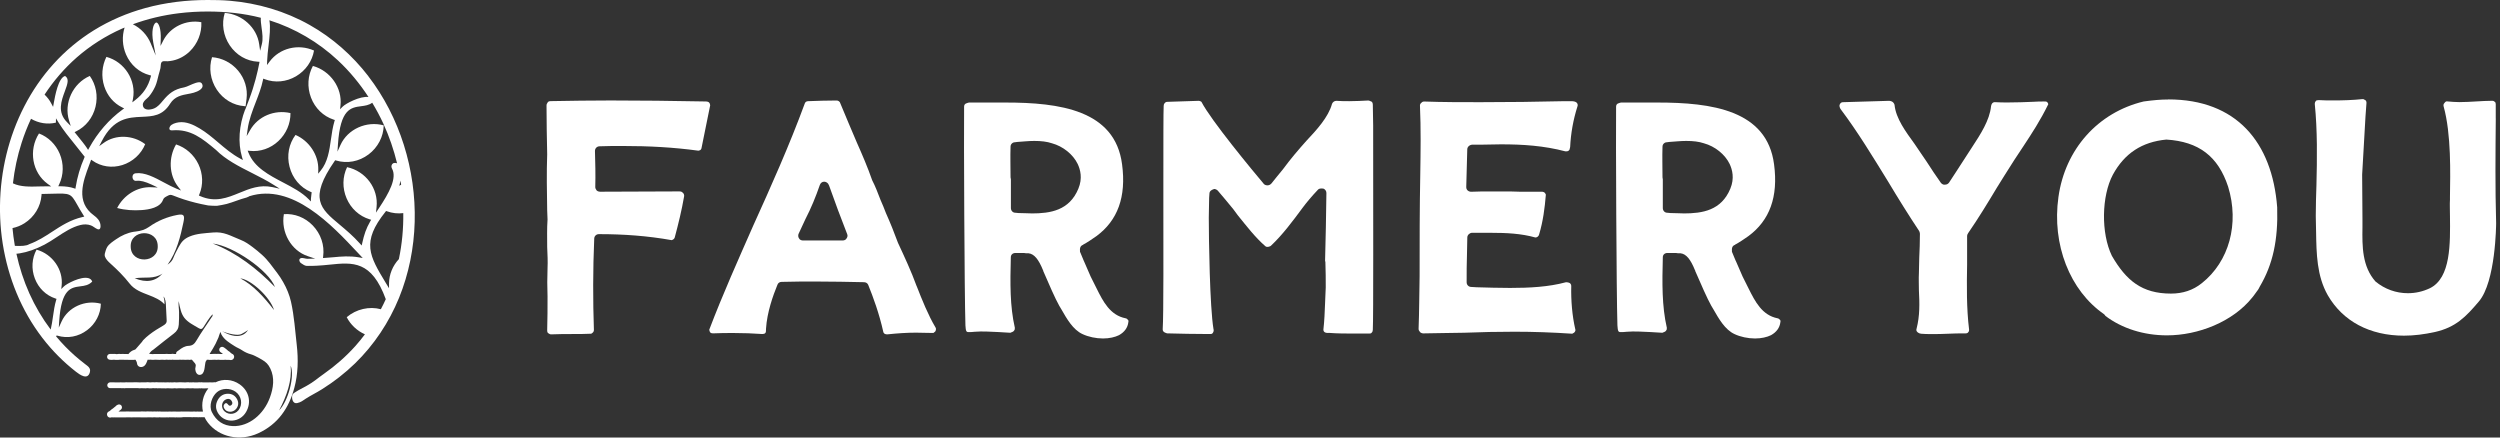 <svg width="320" height="56" viewBox="0 0 320 56" fill="none" xmlns="http://www.w3.org/2000/svg">
<rect x="0" y="0" width="320" height="56" fill="#333333" stroke="none"/>
<g clip-path="url(#clip0_27_608)">
<path d="M90.435 12.99C85.99 12.905 82.015 12.86 78.165 12.86C75.555 12.86 73.035 12.9 70.47 12.945C70.215 12.945 70.085 13.075 70.085 13.155C69.955 13.33 69.955 13.41 69.955 13.5C69.955 15.595 70 17.69 70.04 19.745C69.955 22.14 70 24.58 70.04 26.93L70.085 28.085C70 29.28 70.04 30.48 70.04 31.635C70.085 32.575 70.125 33.475 70.085 34.33C70.04 35.525 70.04 36.725 70.085 37.965C70.085 39.375 70.085 40.83 70.04 42.285C70.04 42.455 70.085 42.625 70.21 42.67C70.34 42.755 70.425 42.8 70.51 42.8C71.495 42.755 72.475 42.755 73.5 42.755C74.14 42.755 74.785 42.755 75.68 42.715C75.895 42.585 76.02 42.46 76.02 42.245C75.89 38.44 75.89 34.505 76.06 30.57C76.06 30.225 76.315 29.97 76.66 29.97C79.825 29.97 82.86 30.185 85.98 30.74C86.235 30.655 86.32 30.525 86.365 30.4C86.835 28.645 87.265 26.89 87.565 25.14C87.605 24.97 87.52 24.755 87.395 24.67C87.265 24.54 87.18 24.5 86.925 24.5L76.79 24.54C76.705 24.54 76.49 24.5 76.365 24.37C76.28 24.24 76.195 24.115 76.195 23.945C76.24 22.365 76.195 20.825 76.155 19.325C76.155 18.985 76.41 18.725 76.755 18.725C77.74 18.685 78.72 18.685 79.62 18.685C83.125 18.685 86.205 18.855 89.37 19.285C89.455 19.285 89.755 19.24 89.795 18.945L90.905 13.47C90.865 13.125 90.69 13 90.435 13V12.99Z" fill="white"/>
<path d="M117.335 36.64C116.65 34.755 115.795 32.92 114.94 31.08C114.47 29.795 113.955 28.515 113.4 27.275C113.185 26.72 112.97 26.165 112.715 25.61C112.37 24.71 112.03 23.815 111.645 23.085C111.045 21.375 110.365 19.795 109.68 18.255C108.995 16.63 108.27 14.965 107.5 13.08C107.33 12.865 107.16 12.865 107.03 12.865C105.83 12.865 104.635 12.905 103.44 12.95C103.225 12.95 103.055 13.08 103.01 13.25C101.045 18.595 98.69 23.855 96.385 28.945C94.505 33.225 92.54 37.585 90.785 42.2C90.83 42.5 90.915 42.67 91.255 42.67C92.15 42.625 93.05 42.625 93.905 42.625C95.145 42.625 96.385 42.67 97.58 42.755C97.75 42.755 97.88 42.715 97.965 42.625C98.05 42.495 98.05 42.37 98.05 42.07C98.18 39.975 98.945 37.835 99.505 36.465C99.59 36.21 99.805 36.08 100.06 36.08C101.555 36.035 103.01 36.035 104.42 36.035C106.515 36.035 108.565 36.08 110.575 36.12C110.83 36.12 111.045 36.25 111.13 36.46C111.77 38.04 112.54 40.14 113.055 42.45C113.055 42.535 113.14 42.665 113.27 42.75L113.485 42.795H113.615C114.855 42.665 116.05 42.58 117.25 42.58C117.935 42.58 118.575 42.62 119.475 42.62C119.645 42.49 119.775 42.41 119.775 42.28C119.82 42.15 119.82 42.025 119.735 41.895C118.835 40.4 118.025 38.39 117.34 36.635L117.335 36.64ZM108.355 30.525C108.27 30.695 108.055 30.78 107.885 30.78H102.755C102.585 30.78 102.37 30.695 102.285 30.525C102.155 30.355 102.155 30.14 102.2 29.97L103.095 28.045C103.825 26.635 104.42 25.18 104.935 23.685C105.02 23.43 105.235 23.255 105.49 23.255C105.745 23.255 106.005 23.425 106.09 23.685L106.13 23.77C106.86 25.825 107.63 27.92 108.44 29.97C108.525 30.14 108.48 30.355 108.355 30.525Z" fill="white"/>
<path d="M144.27 40.83C144.27 40.83 144.225 40.83 144.225 40.79C144.185 40.79 144.14 40.745 144.095 40.745C142.085 40.36 141.185 38.565 140.375 36.94L139.605 35.4C139.435 35.015 139.09 34.245 138.75 33.435L138.71 33.35C138.58 33.005 138.41 32.665 138.285 32.325C138.285 32.285 138.24 32.285 138.24 32.24C138.195 31.725 138.285 31.47 138.625 31.34C138.625 31.3 138.67 31.3 138.67 31.3C139.225 31 139.78 30.615 140.335 30.23C143.07 28.22 144.18 25.185 143.625 21.035C142.73 14.065 135.59 13.125 128.705 13.125H124.045C123.96 13.125 123.915 13.165 123.875 13.165C123.835 13.165 123.79 13.21 123.745 13.21C123.53 13.255 123.405 13.425 123.405 13.64C123.36 17.02 123.45 37.885 123.575 41.65C123.615 42.42 123.705 42.505 123.96 42.505C124.215 42.505 124.515 42.505 124.77 42.465C125.755 42.38 126.82 42.465 127.85 42.505C128.32 42.55 128.79 42.55 129.26 42.59C129.345 42.59 129.39 42.59 129.43 42.55C129.685 42.465 129.77 42.38 129.815 42.295C129.9 42.21 129.9 42.08 129.9 41.955C129.26 39.175 129.3 36.225 129.385 32.935C129.385 32.59 129.64 32.38 129.985 32.38H131.055C131.185 32.42 131.4 32.42 131.655 32.42C132.38 32.505 132.935 33.19 133.495 34.56C133.535 34.605 133.535 34.645 133.535 34.69C134.26 36.36 135.03 38.155 135.585 39.14L135.84 39.565C136.525 40.76 137.335 42.215 138.575 42.77C139.305 43.115 140.285 43.325 141.185 43.325C141.995 43.325 142.725 43.155 143.235 42.9C143.92 42.515 144.345 41.96 144.43 41.23C144.475 41.06 144.43 40.93 144.26 40.845L144.27 40.83ZM132.04 27.315C131.525 27.315 131.015 27.27 130.375 27.27L129.95 27.23C129.65 27.23 129.395 26.975 129.395 26.63V22.955L129.35 22.7C129.35 21.415 129.305 20.09 129.35 18.765C129.35 18.465 129.605 18.21 129.905 18.21L130.205 18.17C130.89 18.13 131.615 18.04 132.385 18.04C133.28 18.04 134.01 18.125 134.65 18.34C136.06 18.725 137.345 19.75 137.945 20.99C138.285 21.715 138.585 22.83 138.03 24.155C136.875 26.935 134.48 27.32 132.045 27.32L132.04 27.315Z" fill="white"/>
<path d="M175.715 13.375C175.715 13.16 175.63 12.99 175.415 12.95C175.245 12.865 175.2 12.865 175.115 12.865C174.345 12.905 173.535 12.95 172.72 12.95C172.165 12.95 171.61 12.95 171.055 12.905C170.8 12.905 170.585 13.075 170.5 13.29C170.03 15 168.535 16.625 167.21 18.035C166.14 19.23 165.16 20.385 164.215 21.67C163.66 22.31 163.19 22.955 162.72 23.51C162.59 23.64 162.42 23.725 162.25 23.725C162.08 23.725 161.91 23.685 161.78 23.555C160.37 21.885 154.985 15.385 153.785 13.035C153.655 12.95 153.57 12.905 153.445 12.905L149.425 13.035C149.295 13.035 149.17 13.08 149.08 13.205C148.995 13.29 148.95 13.42 148.95 13.545C148.91 14.27 148.91 18.12 148.91 24.365C148.91 31.505 148.95 40.315 148.825 42.155C148.825 42.37 148.91 42.54 149.38 42.67C151.135 42.715 152.885 42.755 154.68 42.755H154.98C155.11 42.755 155.235 42.67 155.28 42.54C155.365 42.41 155.365 42.24 155.325 42.11C154.855 39.29 154.725 30.65 154.725 27.87C154.725 27.015 154.77 26.2 154.77 25.345L154.81 24.745C154.81 24.53 154.98 24.32 155.41 24.19C155.58 24.19 155.75 24.275 155.88 24.405C156.52 25.175 157.205 25.945 157.845 26.755L158.445 27.565C159.555 28.935 160.67 30.39 161.95 31.5C162.035 31.585 162.165 31.63 162.38 31.585C162.55 31.545 162.635 31.5 162.68 31.455C164.175 30.045 165.415 28.375 166.745 26.58C167.26 25.895 167.855 25.17 168.71 24.27C168.84 24.14 169.01 24.1 169.395 24.14C169.61 24.225 169.78 24.44 169.78 24.695C169.735 27.73 169.695 30.555 169.61 33.375L169.65 33.545C169.695 34.655 169.695 35.77 169.695 36.795C169.65 37.48 169.65 38.165 169.61 38.805C169.565 39.915 169.525 41.07 169.395 42.185C169.395 42.485 169.61 42.655 170.12 42.61C171.19 42.695 172.3 42.695 173.41 42.695H175.25C175.38 42.695 175.505 42.695 175.59 42.565C175.675 42.48 175.72 42.35 175.72 42.22C175.805 40.725 175.765 26.57 175.765 16.05L175.72 13.355L175.715 13.375Z" fill="white"/>
<path d="M201.3 12.95H200.275C196.725 13.035 193.09 13.08 189.455 13.08C187.06 13.08 184.665 13.08 182.315 12.995C182.145 12.995 182.06 13.035 181.97 13.125C181.8 13.255 181.755 13.38 181.755 13.51C181.885 16.46 181.84 19.41 181.795 22.275C181.71 26.635 181.71 31 181.71 35.36C181.665 37.585 181.665 39.85 181.58 42.075C181.58 42.245 181.625 42.33 181.71 42.42C181.755 42.505 181.84 42.63 182.135 42.675C183.89 42.63 185.64 42.63 187.435 42.59C189.53 42.505 191.71 42.46 193.85 42.46C196.285 42.46 198.68 42.545 201.245 42.715C201.585 42.585 201.715 42.33 201.63 42.115C201.245 40.45 201.075 38.48 201.12 36.6C201.12 36.385 200.99 36.215 200.775 36.17C200.645 36.13 200.56 36.13 200.43 36.13C198.205 36.73 195.77 36.855 193.29 36.855C191.88 36.855 190.425 36.81 189.015 36.77L188.33 36.73C187.99 36.73 187.73 36.475 187.73 36.13C187.73 34.89 187.73 33.695 187.775 32.455L187.815 30.4C187.815 30.1 188.07 29.845 188.37 29.8H190.85C192.815 29.8 194.695 29.885 196.535 30.4C196.75 30.4 196.96 30.23 197.005 30.015C197.52 28.305 197.735 26.55 197.86 25.015C197.9 24.885 197.815 24.8 197.73 24.675C197.645 24.59 197.475 24.545 197.43 24.545H195.805C194.95 24.545 194.095 24.545 193.28 24.505H190.755C189.945 24.505 189.13 24.505 188.32 24.545C187.98 24.545 187.68 24.33 187.68 23.95L187.81 19.12C187.81 18.82 188.065 18.565 188.41 18.52H189.48C190.375 18.52 191.275 18.475 192.13 18.475C194.91 18.475 197.605 18.645 200.38 19.375C200.595 19.375 200.765 19.375 200.895 19.16L200.98 18.82C201.065 17.065 201.365 15.355 201.92 13.6C201.96 13.515 201.96 13.345 201.875 13.215C201.79 13.045 201.49 12.96 201.275 12.96L201.3 12.95Z" fill="white"/>
<path d="M227.72 40.83C227.72 40.83 227.675 40.83 227.675 40.79C227.635 40.79 227.59 40.745 227.545 40.745C225.535 40.36 224.64 38.565 223.825 36.94L223.055 35.4C222.885 35.015 222.54 34.245 222.2 33.435L222.155 33.35C222.025 33.005 221.855 32.665 221.73 32.325C221.73 32.285 221.69 32.285 221.69 32.24C221.645 31.725 221.73 31.47 222.075 31.34C222.075 31.3 222.12 31.3 222.12 31.3C222.675 31 223.23 30.615 223.785 30.23C226.52 28.22 227.635 25.185 227.08 21.035C226.18 14.065 219.045 13.125 212.16 13.125H207.5C207.415 13.125 207.37 13.165 207.33 13.165C207.29 13.165 207.245 13.21 207.2 13.21C206.985 13.255 206.86 13.425 206.86 13.64C206.815 17.02 206.905 37.885 207.03 41.65C207.075 42.42 207.16 42.505 207.415 42.505C207.67 42.505 207.97 42.505 208.23 42.465C209.215 42.38 210.28 42.465 211.305 42.505C211.775 42.55 212.245 42.55 212.715 42.59C212.8 42.59 212.845 42.59 212.885 42.55C213.14 42.465 213.23 42.38 213.27 42.295C213.355 42.21 213.355 42.08 213.355 41.955C212.715 39.175 212.755 36.225 212.84 32.935C212.84 32.59 213.095 32.38 213.44 32.38H214.51C214.64 32.42 214.855 32.42 215.11 32.42C215.835 32.505 216.39 33.19 216.945 34.56C216.99 34.605 216.99 34.645 216.99 34.69C217.72 36.36 218.49 38.155 219.045 39.14L219.3 39.565C219.985 40.76 220.795 42.215 222.035 42.77C222.76 43.115 223.745 43.325 224.645 43.325C225.455 43.325 226.185 43.155 226.695 42.9C227.38 42.515 227.805 41.96 227.89 41.23C227.935 41.06 227.89 40.93 227.72 40.845V40.83ZM215.49 27.315C214.975 27.315 214.465 27.27 213.825 27.27L213.395 27.23C213.095 27.23 212.84 26.975 212.84 26.63V22.955L212.8 22.7C212.8 21.415 212.755 20.09 212.8 18.765C212.8 18.465 213.055 18.21 213.355 18.21L213.655 18.17C214.34 18.13 215.065 18.04 215.835 18.04C216.73 18.04 217.46 18.125 218.1 18.34C219.51 18.725 220.795 19.75 221.395 20.99C221.735 21.715 222.035 22.83 221.48 24.155C220.325 26.935 217.93 27.32 215.495 27.32L215.49 27.315Z" fill="white"/>
<path d="M261.695 12.99C261.225 12.99 260.755 12.99 260.24 13.03C259.17 13.075 258.1 13.115 257.035 13.115C256.48 13.115 255.925 13.115 255.325 13.075C255.155 13.075 254.94 13.16 254.855 13.585C254.685 15.385 253.485 17.22 252.42 18.845C251.735 19.915 251.05 20.94 250.37 22.01C250.07 22.48 249.77 22.91 249.475 23.38C249.345 23.55 249.175 23.635 248.96 23.635C248.745 23.68 248.575 23.55 248.445 23.42C247.805 22.52 247.205 21.625 246.605 20.685L245.875 19.615C245.62 19.23 245.36 18.845 245.065 18.42C243.95 16.88 242.67 15.17 242.5 13.415C242.455 13.245 242.33 13.075 242.16 12.99C242.03 12.95 241.945 12.905 241.815 12.905L235.915 13.08C235.785 13.08 235.615 13.12 235.53 13.295C235.4 13.465 235.445 13.68 235.575 13.935C237.8 16.885 239.765 20.14 241.69 23.26C242.97 25.4 244.3 27.535 245.665 29.59C245.71 29.72 245.75 29.805 245.75 29.93C245.75 31 245.71 32.025 245.665 32.965C245.665 33.65 245.62 34.29 245.62 34.975C245.58 35.7 245.62 36.43 245.62 37.155C245.705 38.825 245.75 40.405 245.32 42.075C245.235 42.33 245.365 42.545 245.705 42.675L245.92 42.72C246.305 42.76 246.775 42.76 247.29 42.76C247.93 42.76 248.615 42.76 249.3 42.72C250.03 42.675 250.795 42.675 251.44 42.675H251.57C251.74 42.675 251.87 42.63 251.915 42.545C252 42.46 252.045 42.375 252.045 42.205C251.705 39.425 251.745 36.56 251.79 33.825V30.19C251.79 30.105 251.83 29.975 251.92 29.845C253.245 27.92 254.44 25.955 255.595 24.03L256.58 22.45C257.395 21.125 258.245 19.84 259.015 18.685C260.085 17.06 261.155 15.435 262.18 13.34C262.14 13.17 262.05 12.955 261.71 12.995L261.695 12.99Z" fill="white"/>
<path d="M277.545 12.735C276.56 12.735 275.62 12.82 274.38 12.99C268.525 14.4 264.33 19.105 263.48 25.22C262.625 31.295 264.93 37.195 269.335 40.23L269.505 40.445C271.6 42.03 274.38 42.925 277.37 42.925C281.345 42.925 285.79 41.215 288.315 38.05L288.485 37.835C288.615 37.665 288.74 37.495 288.825 37.365L288.955 37.19C289.04 37.06 289.125 36.98 289.255 36.675C290.925 33.855 291.605 30.73 291.48 26.54C290.84 18.16 286.22 12.725 277.545 12.725V12.735ZM281.82 36.255C280.71 37.15 279.385 37.58 277.885 37.58C274.165 37.58 272.155 35.91 270.32 32.745C268.91 29.835 268.995 25.09 270.45 22.355C271.945 19.62 274.17 18.165 277.29 17.865C281.435 18.12 283.915 20 285.2 23.895C286.655 28.64 285.33 33.475 281.825 36.255H281.82Z" fill="white"/>
<path d="M319.455 15.17V13.33C319.455 13.2 319.415 13.075 319.325 13.03C319.24 12.945 319.155 12.9 318.985 12.9C318.345 12.9 317.66 12.945 316.935 12.985C316.25 13.025 315.525 13.07 314.795 13.07C314.28 13.07 313.81 13.025 313.3 12.985C313.215 12.945 313 12.985 312.915 13.155C312.745 13.325 312.745 13.455 312.785 13.625C313.77 17.175 313.64 22.18 313.595 25.215V25.555C313.555 26.155 313.595 26.88 313.595 27.61C313.635 31.16 313.725 35.565 311.03 36.89C310.135 37.315 309.19 37.53 308.21 37.53C306.715 37.53 305.26 37.02 304.065 36.035C302.355 34.11 302.355 31.545 302.395 29.11V28.04L302.355 22.35C302.485 19.87 302.655 17.39 302.78 14.95L302.91 13.155C302.91 12.985 302.825 12.815 302.74 12.815C302.57 12.685 302.525 12.685 302.4 12.685C301.16 12.815 299.92 12.855 298.64 12.855C298.04 12.855 297.445 12.855 296.845 12.815H296.76C296.59 12.815 296.46 12.855 296.42 12.945C296.335 13.03 296.29 13.16 296.29 13.29C296.635 16.71 296.59 20.26 296.505 23.68C296.46 25.005 296.42 26.33 296.42 27.53V27.7C296.42 28.425 296.46 29.07 296.46 29.71C296.505 32.445 296.545 35.31 297.955 37.79C299.88 41.125 303.34 42.965 307.705 42.965C308.985 42.965 310.315 42.795 311.68 42.495C314.33 41.895 315.615 40.57 317.28 38.605C319.46 36.08 319.505 28.725 319.505 28.555C319.375 23.895 319.42 19.66 319.46 15.17H319.455Z" fill="white"/>
<path d="M47.145 9.745C45.11 7.105 42.565 4.845 39.635 3.195C36.51 1.43 32.995 0.4 29.405 0.095C28.465 0.015 27.52 0 26.57 0C23.89 0 21.205 0.315 18.615 1.025C16.295 1.66 14.065 2.61 12.02 3.875C10.105 5.06 8.36 6.515 6.85 8.185C5.375 9.815 4.12 11.645 3.115 13.6C2.11 15.55 1.345 17.62 0.825 19.75C0.305 21.885 0.03 24.08 -0 26.28C-0.03 28.475 0.185 30.675 0.655 32.82C1.12 34.96 1.835 37.05 2.8 39.015C3.77 40.995 4.995 42.845 6.45 44.5C7.11 45.25 7.815 45.955 8.565 46.62C8.94 46.95 9.325 47.27 9.72 47.58C10.205 47.955 11.21 48.695 11.5 47.66C11.65 47.11 11.26 46.885 10.875 46.59C10.425 46.245 9.985 45.885 9.56 45.51C8.725 44.77 7.945 43.97 7.23 43.115C7.215 43.095 7.2 43.075 7.18 43.055C7.185 43.045 7.19 43.04 7.195 43.03L7.26 42.935L7.37 42.97C8.655 43.355 10.035 43.1 11.15 42.26C12.235 41.445 12.885 40.185 12.91 38.875C10.905 38.33 8.715 39.315 7.88 41.155L7.525 41.94L7.58 41.08C7.855 36.965 9.085 36.805 10.275 36.65C10.83 36.58 11.355 36.51 11.805 36.04C11.72 35.81 11.56 35.67 11.31 35.6C10.35 35.345 8.52 36.315 8.155 36.685L7.84 37L7.89 36.56C8.12 34.525 6.72 32.525 4.68 31.955C4.07 33.075 3.99 34.415 4.46 35.65C4.93 36.88 5.885 37.81 7.09 38.205L7.235 38.255L7.19 38.4C6.985 39.08 6.88 39.815 6.78 40.525C6.7 41.08 6.62 41.64 6.49 42.185C5.41 40.75 4.495 39.195 3.76 37.56C3.03 35.93 2.48 34.225 2.1 32.48C2.24 32.465 2.38 32.45 2.52 32.43C3.53 32.265 4.575 31.9 5.705 31.31C6.22 31.04 6.72 30.71 7.25 30.36C8.21 29.725 9.205 29.065 10.3 28.8C10.745 28.69 11.215 28.69 11.645 28.855C11.935 28.965 12.18 29.21 12.47 29.33C12.885 29.5 12.9 28.99 12.85 28.715C12.76 28.21 12.42 27.865 12.015 27.57C9.645 25.85 10.63 23.22 11.42 21.11C11.48 20.955 11.535 20.8 11.59 20.65L11.665 20.44L11.845 20.565C12.94 21.335 14.33 21.54 15.65 21.13C16.98 20.715 18.07 19.72 18.585 18.455C17.015 17.26 14.8 17.185 13.275 18.29L12.7 18.705L13.025 18.075C14.535 15.115 16.45 15.03 18.135 14.955C19.565 14.89 20.795 14.84 21.78 13.27C22.37 12.33 23.245 12.175 24.175 12.005L24.37 11.97C24.905 11.87 25.615 11.625 25.85 11.25C25.93 11.125 25.95 10.995 25.91 10.85C25.87 10.71 25.805 10.62 25.71 10.57C25.4 10.42 24.755 10.71 24.29 10.915C24.005 11.04 23.76 11.15 23.57 11.185C22.28 11.415 21.595 11.985 20.85 12.89L20.83 12.91C20.52 13.285 20.2 13.675 19.72 13.88C19.465 13.99 18.89 14.135 18.54 13.91C18.425 13.835 18.285 13.685 18.28 13.405C18.275 13.07 18.575 12.805 18.82 12.595C18.91 12.515 18.995 12.44 19.05 12.375C19.375 11.985 19.645 11.55 19.865 11.07C20.075 10.605 20.18 10.07 20.305 9.575C20.38 9.285 20.48 9.005 20.54 8.715C20.6 8.425 20.51 7.905 20.895 7.84C21.075 7.81 21.29 7.855 21.475 7.84C21.69 7.825 21.905 7.795 22.12 7.75C22.935 7.575 23.69 7.155 24.29 6.575C25.295 5.6 25.845 4.215 25.77 2.84C23.815 2.48 21.78 3.455 20.9 5.185L20.545 5.88L20.575 5.1C20.635 3.6 20.3 3.015 20.095 2.905C20.05 2.88 19.985 2.86 19.9 2.93C19.63 3.125 19.34 3.965 19.62 5.455L19.935 7.105L19.295 5.555C18.85 4.48 18.01 3.605 17.005 3.105C18.905 2.405 20.885 1.94 22.895 1.695C24.115 1.545 25.345 1.475 26.575 1.475C28.88 1.475 31.16 1.7 33.385 2.275C33.36 2.635 33.415 3.065 33.48 3.535C33.58 4.255 33.69 5 33.51 5.675L33.295 6.5L33.175 5.655C32.875 3.52 30.99 1.82 28.77 1.65C28.34 3.025 28.575 4.57 29.41 5.81C30.255 7.065 31.57 7.825 33.025 7.9L33.22 7.91L33.185 8.105C32.97 9.22 32.575 10.92 31.89 12.715L31.38 14.06L31.39 13.98C30.59 16.055 30.435 18.275 30.975 20.095L31.09 20.485L30.73 20.29C29.71 19.745 28.82 18.99 27.955 18.255C27.195 17.61 26.405 16.94 25.54 16.43C24.81 15.995 23.845 15.52 22.865 15.66C22.455 15.72 21.95 15.885 21.775 16.165C21.675 16.32 21.655 16.48 21.71 16.575C21.765 16.66 21.885 16.7 22.045 16.685C24.41 16.485 25.91 17.74 27.645 19.19C28.885 20.44 30.61 21.315 32.285 22.16C33.205 22.625 34.155 23.11 34.995 23.64L35.81 24.155L34.87 23.95C33.27 23.605 31.935 24.155 30.645 24.685C29.125 25.31 27.55 25.955 25.61 25.095L25.455 25.025L25.52 24.87C26.03 23.655 25.985 22.25 25.4 21.02C24.82 19.805 23.78 18.885 22.535 18.485C21.54 20.195 21.635 22.4 22.79 23.89L23.175 24.385L22.59 24.15C22.095 23.95 21.58 23.675 21.03 23.38C19.795 22.715 18.52 22.03 17.365 22.18C17.145 22.205 17.045 22.33 17 22.435C16.925 22.61 16.955 22.84 17.07 22.99C17.135 23.08 17.265 23.18 17.48 23.145C17.96 23.085 18.575 23.24 19.42 23.635L20.195 24L19.34 23.965C17.555 23.89 15.835 24.975 14.995 26.625C16.015 26.9 17.095 26.965 18.145 26.89C19.085 26.82 20.51 26.585 20.875 25.56C20.965 25.305 21.18 25.215 21.405 25.09C21.75 24.905 21.84 24.895 22.215 25.045C22.655 25.22 23.1 25.385 23.55 25.53C24.515 25.84 25.5 26.085 26.5 26.27L26.66 26.3C27.03 26.335 27.395 26.345 27.765 26.345C28.185 26.28 28.605 26.21 29.015 26.105C29.88 25.875 30.69 25.5 31.555 25.285C31.65 25.24 31.74 25.2 31.84 25.165C31.845 25.16 31.85 25.155 31.86 25.15L31.885 25.125L31.92 25.115C37.41 23.39 42.465 28.79 45.805 32.36L46.43 33.025L45.93 32.94C44.745 32.735 43.7 32.83 42.69 32.925C42.315 32.96 41.93 32.995 41.545 33.015L41.34 33.025L41.365 32.82C41.555 31.38 41.07 29.94 40.035 28.86C39.045 27.835 37.705 27.31 36.335 27.41C35.935 29.73 37.26 32.075 39.4 32.79L40.34 33.105C40.34 33.105 39.35 33.125 39.345 33.125C39.08 33.125 38.775 32.965 38.5 33.05C38.185 33.15 38.32 33.545 38.54 33.69C38.72 33.805 38.96 33.985 39.175 34.025C39.335 34.055 39.505 34.025 39.67 34.03C39.965 34.03 40.26 34.03 40.555 34.01C41.105 33.985 41.65 33.93 42.195 33.875C45.165 33.57 47.56 33.33 49.38 38.295C49.185 38.73 48.975 39.155 48.75 39.58C47.285 39.185 45.6 39.555 44.38 40.6C44.875 41.57 45.71 42.345 46.71 42.795C46.32 43.31 45.915 43.815 45.48 44.3C44.285 45.63 42.93 46.82 41.46 47.85C40.685 48.39 40.105 48.92 39.27 49.375C38.655 49.71 37.58 50.24 37.45 50.49C37.305 50.775 37.365 51.74 38.055 51.59C38.535 51.485 38.75 51.28 39.115 51.045C39.785 50.61 40.52 50.26 41.2 49.83C42.73 48.875 44.155 47.765 45.445 46.515C47.89 44.135 49.795 41.26 51.075 38.13C52.335 35.04 52.99 31.73 53.08 28.405C53.17 25.075 52.695 21.725 51.69 18.54C50.69 15.38 49.165 12.375 47.13 9.735L47.145 9.745ZM10.66 27.52L10.79 27.725L10.555 27.78C9.01 28.135 7.82 28.915 6.67 29.665C5.765 30.255 4.83 30.865 3.74 31.255C3.38 31.49 2.69 31.505 1.905 31.47C1.895 31.415 1.885 31.355 1.875 31.3C1.755 30.605 1.665 29.9 1.6 29.195C2.125 29.085 2.64 28.885 3.125 28.58C4.395 27.78 5.21 26.435 5.315 24.98L5.325 24.825H5.48C5.985 24.815 6.415 24.805 6.78 24.795C8.97 24.74 9.055 24.735 9.88 26.2C10.075 26.55 10.32 26.985 10.665 27.525L10.66 27.52ZM10.805 20.16C10.265 21.39 9.89 22.67 9.685 23.96L9.655 24.16L9.46 24.095C9.005 23.935 8.42 23.85 7.725 23.84H7.46L7.575 23.595C8.155 22.38 8.18 20.95 7.64 19.67C7.13 18.465 6.17 17.53 4.99 17.085C3.625 19.225 4.115 22.1 6.11 23.54L6.555 23.86L6.005 23.85C5.695 23.845 5.35 23.85 4.985 23.865C3.89 23.9 2.615 23.94 1.655 23.465C1.855 21.715 2.22 19.98 2.76 18.3C3.095 17.245 3.5 16.21 3.97 15.205C4.945 15.77 6.065 15.955 7.155 15.7L7.165 15.145L7.47 15.645C8.06 16.615 8.9 17.645 9.71 18.645C10.095 19.12 10.46 19.57 10.78 19.99L10.84 20.07L10.8 20.16H10.805ZM16.135 6.98C16.715 8.315 17.82 9.28 19.17 9.625L19.335 9.665L19.295 9.83C18.985 11.05 18.33 12.03 17.29 12.825L16.935 13.1L17.02 12.66C17.47 10.295 15.955 7.91 13.62 7.28C13.045 8.43 12.94 9.785 13.34 11.035C13.73 12.25 14.545 13.21 15.64 13.75L15.895 13.875L15.665 14.04C13.965 15.28 12.495 16.97 11.415 18.935L11.275 19.19L11.12 18.94C10.905 18.595 10.28 17.825 9.91 17.365C9.82 17.255 9.74 17.155 9.68 17.08L9.545 16.915L9.735 16.82C10.98 16.215 11.885 15.07 12.225 13.67C12.56 12.275 12.295 10.845 11.495 9.72C9.325 10.66 8.135 13.2 8.845 15.45L9.055 16.125L8.56 15.62C7.31 14.35 7.855 12.885 8.295 11.7C8.675 10.685 8.865 10.075 8.33 9.725C7.46 9.96 7.045 12.29 6.885 13.18L6.795 13.68L6.56 13.24C6.34 12.81 6.045 12.435 5.705 12.11C6.855 10.355 8.235 8.75 9.81 7.365C11.54 5.85 13.5 4.605 15.605 3.67C15.72 3.62 15.835 3.575 15.95 3.525C15.6 4.635 15.655 5.875 16.135 6.98ZM51.21 23.385C51.23 23.305 51.25 23.21 51.27 23.115C51.3 23.29 51.32 23.47 51.345 23.645L51.105 23.78L51.21 23.385ZM37.83 17.265C36.97 18.415 36.69 19.895 37.06 21.34C37.435 22.815 38.425 23.99 39.775 24.565L39.9 24.62L39.875 24.755C39.84 24.965 39.815 25.18 39.805 25.385L39.79 25.785L39.51 25.5C38.65 24.62 37.425 23.98 36.235 23.355C34.42 22.405 32.545 21.42 31.805 19.545L31.7 19.28L31.98 19.31C33.3 19.455 34.63 19 35.63 18.06C36.635 17.12 37.195 15.82 37.18 14.475C35.135 14 33.025 14.885 32.015 16.655L31.575 17.425L31.695 16.55C31.86 15.35 32.305 14.19 32.74 13.07C33.095 12.155 33.46 11.205 33.655 10.26L33.695 10.065L33.88 10.135C35.185 10.63 36.645 10.495 37.89 9.765C39.125 9.035 39.96 7.84 40.195 6.47C38.17 5.57 35.795 6.15 34.505 7.885L34.175 8.325L34.195 7.775C34.215 7.19 34.29 6.55 34.37 5.87C34.51 4.67 34.645 3.45 34.48 2.595C37.76 3.63 40.76 5.4 43.255 7.73C44.75 9.125 46.055 10.71 47.165 12.415C46.08 12.28 44.25 13.255 43.87 13.64L43.525 13.985L43.58 13.5C43.835 11.26 42.29 9.06 40.05 8.44C39.38 9.675 39.295 11.145 39.81 12.5C40.325 13.85 41.38 14.875 42.7 15.31L42.86 15.36L42.81 15.52C42.585 16.27 42.47 17.075 42.36 17.855C42.16 19.275 41.95 20.745 41.04 21.85L40.725 22.235L40.74 21.735C40.795 19.86 39.595 18.04 37.815 17.265H37.83ZM46.37 31.105L46.295 31.425L46.075 31.18C45.18 30.18 44.27 29.425 43.475 28.755C40.995 26.685 39.495 25.43 42.835 20.61L42.905 20.51L43.025 20.545C44.44 20.97 45.955 20.685 47.18 19.765C48.37 18.87 49.09 17.485 49.115 16.045C46.91 15.445 44.5 16.53 43.585 18.55L43.195 19.41L43.26 18.465C43.56 13.94 44.915 13.765 46.225 13.595C46.73 13.53 47.215 13.465 47.645 13.15C48.17 14.02 48.65 14.915 49.075 15.84C49.825 17.47 50.405 19.175 50.83 20.915C50.69 20.84 50.525 20.835 50.325 20.895C50.105 21.035 50.035 21.325 50.165 21.555C50.865 22.78 49.785 24.72 48.515 26.63L48.125 27.215L48.2 26.515C48.46 24.13 46.81 21.905 44.425 21.395C43.83 22.635 43.805 24.08 44.36 25.38C44.915 26.69 45.99 27.67 47.305 28.07L47.51 28.13L47.4 28.315C46.845 29.28 46.61 30.035 46.37 31.095V31.105ZM51.07 33.15C50.28 33.995 49.805 35.1 49.795 36.29V36.895L49.385 36.22C47.28 32.74 46.225 30.995 49.345 27.1L49.42 27.005L49.535 27.045C50.205 27.29 50.92 27.365 51.62 27.28C51.645 29.245 51.465 31.215 51.06 33.14L51.07 33.15Z" fill="white"/>
<path d="M23.32 53.395C23.38 53.4 23.44 53.4 23.5 53.395C23.635 53.385 23.775 53.385 23.94 53.395C23.995 53.395 24.045 53.4 24.1 53.395C24.235 53.385 24.38 53.39 24.535 53.405C24.605 53.41 24.68 53.415 24.76 53.395C24.775 53.395 24.795 53.39 24.815 53.395C24.885 53.41 24.955 53.41 25.035 53.405H25.105C25.17 53.395 25.225 53.39 25.275 53.405C25.31 53.415 25.345 53.415 25.38 53.415C25.405 53.42 25.445 53.415 25.475 53.405C25.495 53.405 25.515 53.405 25.535 53.4C25.56 53.4 25.58 53.4 25.605 53.405C25.64 53.405 25.675 53.41 25.71 53.41C25.745 53.405 25.77 53.41 25.795 53.4C25.825 53.4 25.85 53.4 25.88 53.4C25.91 53.4 25.94 53.41 25.97 53.41C26.03 53.41 26.085 53.405 26.145 53.395C26.155 53.395 26.165 53.395 26.175 53.395C26.295 53.64 26.435 53.88 26.615 54.11C28.07 55.965 30.71 56.53 33.05 55.46C35.565 54.305 36.98 52.25 37.675 49.645C38.155 47.845 38.195 46.015 37.985 44.16C37.775 42.315 37.655 40.45 37.25 38.635C37.05 37.75 36.7 36.905 36.25 36.115C36.02 35.71 35.765 35.31 35.48 34.94C34.855 34.13 34.305 33.3 33.54 32.62C33.16 32.28 32.735 31.92 32.325 31.62C31.85 31.27 31.425 30.95 30.78 30.695C29.47 30.18 28.675 29.63 27.255 29.76C26.24 29.855 25.175 29.88 24.24 30.285C23.58 30.57 23.24 30.93 22.9 31.555C22.655 32.01 22.38 32.52 22.19 33.005C22.05 33.365 21.855 33.585 21.445 33.88C22.615 32.265 23.11 30.255 23.485 28.43C23.665 27.565 23.55 27.345 22.675 27.515C21.38 27.765 20.18 28.26 19.1 29.025C18.58 29.395 18.025 29.565 17.38 29.635C17.29 29.645 17.195 29.655 17.105 29.67C16.295 29.805 15.545 30.15 14.875 30.615C14.485 30.885 13.975 31.21 13.72 31.62C13.63 31.77 13.57 31.935 13.52 32.1C13.45 32.325 13.345 32.61 13.43 32.835C13.56 33.185 13.835 33.465 14.11 33.71C15.005 34.515 15.855 35.355 16.6 36.31C17.215 37.095 18.145 37.43 19.045 37.775C19.75 38.045 20.545 38.375 21.055 38.955C21.065 38.765 21.06 38.395 20.955 38.07C20.94 38.03 20.93 37.985 20.935 37.945C21.195 38.275 21.225 38.725 21.24 39.125C21.265 39.755 21.3 40.42 21.335 41.03C21.355 41.36 21.13 41.535 20.88 41.68C20.27 42.035 19.67 42.4 19.115 42.835C18.83 43.055 18.56 43.295 18.315 43.555C18.275 43.6 18.22 43.675 18.165 43.77C17.975 43.965 17.525 44.53 17.365 44.69C17.345 44.71 17.325 44.73 17.295 44.745C17.27 44.76 17.24 44.77 17.21 44.775C16.9 44.865 16.625 45.06 16.435 45.32C16.385 45.32 16.335 45.32 16.28 45.315C16.225 45.31 16.165 45.305 16.11 45.315C16.075 45.315 16.04 45.315 15.99 45.315C15.825 45.305 15.65 45.295 15.475 45.31C15.46 45.31 15.435 45.31 15.42 45.31C15.305 45.285 15.195 45.3 15.1 45.31L14.995 45.325C14.955 45.325 14.915 45.335 14.895 45.325C14.755 45.29 14.62 45.295 14.495 45.305C14.45 45.305 14.41 45.305 14.37 45.305H14.315C14.315 45.305 14.305 45.305 14.3 45.305C14.26 45.31 14.22 45.305 14.165 45.305C14.125 45.305 14.09 45.3 14.05 45.305C13.86 45.32 13.71 45.475 13.705 45.665C13.705 45.85 13.825 46.005 14.01 46.04C14.14 46.065 14.265 46.065 14.355 46.06C14.395 46.06 14.435 46.06 14.48 46.05C14.58 46.045 14.67 46.035 14.755 46.06C14.78 46.065 14.805 46.065 14.825 46.065H14.87C14.96 46.065 15.045 46.065 15.135 46.06H15.18C15.265 46.045 15.345 46.035 15.42 46.05C15.445 46.055 15.47 46.05 15.485 46.05C15.6 46.04 15.72 46.04 15.855 46.05C16.07 46.065 16.29 46.065 16.5 46.06C16.565 46.06 16.635 46.06 16.7 46.06C16.82 46.06 16.945 46.05 17.065 46.06C17.13 46.06 17.2 46.065 17.26 46.045C17.3 46.055 17.335 46.055 17.37 46.06C17.405 46.23 17.505 46.22 17.54 46.525C17.59 46.955 18.04 47.1 18.395 46.885C18.58 46.775 18.69 46.575 18.77 46.38C18.855 46.185 18.875 46.12 18.89 46.05C18.945 46.05 19 46.05 19.055 46.05C19.09 46.05 19.13 46.05 19.17 46.045C19.24 46.03 19.32 46.04 19.4 46.05C19.46 46.06 19.52 46.06 19.58 46.06C19.63 46.06 19.685 46.055 19.735 46.05C19.87 46.04 20 46.035 20.13 46.05C20.205 46.06 20.275 46.06 20.35 46.06H20.42C20.52 46.06 20.625 46.06 20.735 46.045C20.75 46.045 20.775 46.045 20.81 46.045C20.99 46.06 21.175 46.075 21.35 46.035C21.455 46.065 21.56 46.06 21.675 46.05H21.71H21.79C21.9 46.06 22.01 46.065 22.11 46.035C22.18 46.06 22.245 46.055 22.32 46.055H22.41C22.51 46.055 22.61 46.055 22.71 46.055H22.75C22.845 46.06 22.95 46.065 23.035 46.035C23.135 46.06 23.23 46.055 23.345 46.045C23.4 46.045 23.45 46.04 23.505 46.045C23.65 46.06 23.81 46.07 23.97 46.045C24.035 46.035 24.08 46.035 24.12 46.045C24.205 46.07 24.295 46.07 24.4 46.045C24.455 46.03 24.51 46.03 24.565 46.045C24.63 46.11 24.69 46.18 24.755 46.27C24.885 46.455 25.055 46.54 25.06 46.775C25.06 46.93 24.99 47.08 24.995 47.245C25.01 47.575 25.185 48 25.56 47.985C26.255 47.955 26.175 46.855 26.29 46.41C26.34 46.215 26.325 46.3 26.43 46.13C26.445 46.105 26.46 46.075 26.475 46.05C26.495 46.05 26.52 46.05 26.54 46.045C26.585 46.035 26.625 46.035 26.655 46.045C26.74 46.065 26.815 46.065 26.895 46.065H26.94C27.045 46.065 27.145 46.065 27.245 46.055C27.37 46.045 27.515 46.035 27.66 46.055C27.73 46.065 27.795 46.065 27.855 46.05C27.905 46.04 27.965 46.04 28.04 46.05C28.095 46.06 28.15 46.065 28.21 46.065H28.24C28.29 46.065 28.34 46.065 28.39 46.065C28.435 46.065 28.48 46.065 28.53 46.065C28.625 46.065 28.72 46.065 28.82 46.045C28.875 46.06 28.925 46.06 28.97 46.06H29C29.05 46.06 29.1 46.06 29.15 46.06C29.275 46.06 29.39 46.06 29.505 46.085C29.525 46.085 29.545 46.09 29.565 46.09C29.67 46.09 29.77 46.045 29.85 45.96C29.95 45.855 29.99 45.71 29.96 45.575C29.925 45.435 29.84 45.335 29.71 45.29C29.67 45.275 29.64 45.255 29.615 45.23C29.595 45.21 29.57 45.19 29.545 45.17C29.5 45.14 29.46 45.105 29.43 45.07C29.385 45.015 29.325 44.975 29.255 44.94C29.24 44.93 29.225 44.925 29.22 44.92C29.07 44.775 28.91 44.65 28.76 44.535C28.71 44.5 28.66 44.465 28.61 44.44C28.42 44.335 28.22 44.42 28.125 44.555C28.02 44.71 28.045 44.92 28.185 45.045C28.21 45.065 28.235 45.085 28.26 45.1C28.36 45.16 28.45 45.235 28.54 45.315C28.435 45.315 28.33 45.32 28.21 45.315C28.065 45.295 27.92 45.275 27.765 45.3C27.755 45.3 27.74 45.3 27.72 45.3C27.505 45.29 27.3 45.29 27.105 45.31C27.025 45.32 26.94 45.315 26.83 45.31C26.845 45.28 26.86 45.25 26.88 45.22C27.125 44.82 27.385 44.425 27.595 44C27.725 43.74 27.845 43.475 27.96 43.205C28.06 42.97 28.095 42.665 28.26 42.46C28.22 42.515 28.305 42.75 28.335 42.805C28.705 43.5 29.415 43.91 30.05 44.315C30.38 44.53 30.64 44.6 30.97 44.825C31.325 45.065 31.715 45.245 32.13 45.355C32.455 45.44 32.795 45.645 33.105 45.795C33.25 45.865 33.385 45.955 33.525 46.035C34.055 46.345 34.34 46.625 34.61 47.19C34.88 47.755 34.99 48.38 34.96 49.005C34.93 49.65 34.77 50.28 34.55 50.88C33.76 53.045 31.865 54.605 29.825 54.54C28.6 54.5 27.685 53.89 27.12 52.75C26.715 51.935 27.11 50.755 27.775 50.195C28.39 49.67 29.43 49.64 30.135 50.13C30.925 50.675 31.105 51.775 30.525 52.51C30.01 53.155 29.005 53.12 28.57 52.445C28.285 52 28.425 51.365 28.88 51.145C29.25 50.97 29.545 51.05 29.71 51.45C29.78 51.615 29.73 51.765 29.585 51.875C29.445 51.98 29.325 51.94 29.22 51.815C29.09 51.655 28.96 51.48 28.74 51.71C28.55 51.905 28.61 52.115 28.725 52.315C29.015 52.82 29.815 52.84 30.22 52.345C30.51 51.99 30.575 51.58 30.375 51.16C30.14 50.665 29.725 50.4 29.175 50.4C28.58 50.4 28.145 50.7 27.865 51.215C27.54 51.82 27.59 52.42 27.975 52.975C28.835 54.225 30.71 54.095 31.495 52.74C32.22 51.495 31.88 50.03 30.67 49.19C29.725 48.53 28.535 48.465 27.59 48.935C27.575 48.935 27.56 48.935 27.55 48.935C27.49 48.92 27.425 48.92 27.365 48.935C27.335 48.945 27.3 48.945 27.26 48.945H27.22C27.155 48.945 27.095 48.945 27.03 48.945C26.915 48.94 26.8 48.935 26.66 48.95H26.63H26.54C26.465 48.95 26.39 48.945 26.315 48.95C26.235 48.955 26.155 48.95 26.08 48.95H25.985C25.985 48.95 25.94 48.945 25.92 48.94C25.83 48.92 25.745 48.92 25.665 48.94C25.65 48.94 25.635 48.94 25.615 48.94C25.535 48.92 25.45 48.92 25.365 48.94C25.345 48.945 25.315 48.945 25.285 48.945H24.95H24.92C24.895 48.945 24.875 48.945 24.865 48.945C24.76 48.92 24.665 48.93 24.59 48.945C24.565 48.945 24.54 48.945 24.505 48.945C24.455 48.94 24.4 48.93 24.34 48.945L24.31 48.955C24.215 48.925 24.125 48.93 24.045 48.93C24.015 48.93 23.985 48.93 23.96 48.93C23.92 48.93 23.88 48.93 23.835 48.94C23.81 48.945 23.78 48.95 23.745 48.95C23.585 48.95 23.435 48.95 23.275 48.935C23.085 48.925 22.885 48.925 22.68 48.945C22.635 48.945 22.59 48.945 22.53 48.945C22.405 48.93 22.27 48.92 22.135 48.945C22.075 48.955 22.015 48.96 21.965 48.95C21.89 48.935 21.815 48.935 21.73 48.945C21.705 48.945 21.68 48.945 21.65 48.945C21.535 48.935 21.41 48.925 21.28 48.945C21.21 48.955 21.14 48.955 21.065 48.945C20.98 48.935 20.885 48.925 20.765 48.945C20.745 48.945 20.715 48.935 20.685 48.935H20.61C20.495 48.935 20.375 48.935 20.255 48.935C20.205 48.935 20.165 48.935 20.125 48.93C20.06 48.915 19.995 48.915 19.925 48.93C19.89 48.935 19.85 48.94 19.8 48.935H19.725C19.62 48.925 19.51 48.92 19.395 48.935C19.29 48.95 19.185 48.95 19.08 48.935C18.96 48.915 18.835 48.915 18.7 48.935C18.66 48.94 18.625 48.935 18.565 48.94C18.49 48.94 18.425 48.94 18.35 48.94C18.2 48.94 18.05 48.93 17.9 48.95C17.9 48.95 17.87 48.95 17.865 48.95C17.825 48.95 17.785 48.945 17.74 48.94C17.65 48.93 17.555 48.925 17.455 48.93C17.385 48.935 17.32 48.93 17.235 48.93C17.12 48.93 17.01 48.93 16.9 48.94C16.82 48.945 16.735 48.94 16.65 48.935C16.585 48.93 16.52 48.925 16.46 48.935C16.41 48.935 16.36 48.935 16.285 48.935C16.175 48.935 16.06 48.925 15.94 48.95C15.93 48.95 15.915 48.95 15.895 48.95H15.86C15.84 48.95 15.81 48.94 15.78 48.945C15.715 48.95 15.65 48.945 15.58 48.945C15.545 48.945 15.515 48.945 15.48 48.94C15.32 48.935 15.18 48.94 15.04 48.95C14.98 48.955 14.915 48.955 14.855 48.95C14.775 48.94 14.695 48.94 14.59 48.94C14.575 48.94 14.555 48.94 14.54 48.94C14.455 48.93 14.38 48.94 14.305 48.94C14.235 48.945 14.17 48.95 14.11 48.94C14.08 48.94 14.06 48.94 14.04 48.945C13.855 48.98 13.72 49.15 13.73 49.335C13.745 49.525 13.895 49.675 14.08 49.685C14.145 49.685 14.21 49.685 14.275 49.685H14.46C14.55 49.685 14.64 49.68 14.725 49.685C14.895 49.69 15.06 49.685 15.225 49.685H15.385C15.425 49.685 15.47 49.685 15.51 49.685C15.58 49.7 15.65 49.7 15.72 49.685C15.74 49.685 15.76 49.685 15.78 49.685C15.87 49.705 15.965 49.705 16.065 49.685C16.085 49.685 16.11 49.68 16.14 49.68H16.9C16.9 49.68 16.925 49.68 16.935 49.68H17.075C17.25 49.68 17.425 49.68 17.6 49.68C17.645 49.68 17.695 49.68 17.74 49.69C17.85 49.71 17.955 49.71 18.055 49.69C18.07 49.69 18.09 49.69 18.12 49.69C18.295 49.695 18.47 49.7 18.645 49.705C18.685 49.705 18.73 49.705 18.77 49.695C18.845 49.68 18.915 49.68 18.99 49.695C19.03 49.705 19.07 49.705 19.105 49.705H19.4C19.45 49.705 19.505 49.705 19.565 49.685C19.57 49.685 19.59 49.685 19.62 49.685H19.65C19.77 49.7 19.895 49.715 20.01 49.685C20.105 49.715 20.2 49.71 20.285 49.7C20.325 49.7 20.36 49.7 20.4 49.7C20.445 49.7 20.49 49.7 20.535 49.7C20.61 49.7 20.685 49.7 20.765 49.71C20.79 49.71 20.81 49.71 20.825 49.71C20.945 49.695 21.065 49.705 21.17 49.715C21.225 49.72 21.28 49.715 21.36 49.705C21.38 49.705 21.4 49.695 21.415 49.695C21.5 49.705 21.59 49.7 21.675 49.705C21.775 49.705 21.86 49.705 21.95 49.715C21.99 49.72 22.03 49.715 22.075 49.715H22.155C22.245 49.7 22.335 49.69 22.42 49.7C22.44 49.7 22.455 49.705 22.475 49.705C22.49 49.705 22.505 49.705 22.52 49.71C22.565 49.72 22.63 49.725 22.695 49.71C22.75 49.7 22.8 49.7 22.855 49.7H22.885C22.96 49.7 23.03 49.7 23.115 49.7C23.2 49.7 23.295 49.7 23.385 49.705C23.555 49.725 23.74 49.72 23.965 49.695C24.045 49.685 24.095 49.685 24.145 49.695C24.235 49.715 24.32 49.71 24.39 49.705C24.475 49.7 24.565 49.7 24.655 49.7H24.74C24.82 49.72 24.895 49.72 24.97 49.715C25.065 49.715 25.165 49.71 25.275 49.715C25.34 49.715 25.415 49.72 25.52 49.7C25.605 49.725 25.695 49.725 25.805 49.695C25.875 49.715 25.945 49.715 26.03 49.715H26.125C26.155 49.715 26.19 49.715 26.22 49.715C26.275 49.715 26.325 49.715 26.38 49.705C26.41 49.705 26.435 49.705 26.475 49.705H26.56C26.595 49.71 26.63 49.71 26.67 49.71C25.975 50.575 25.745 51.655 25.98 52.685C25.905 52.68 25.835 52.685 25.76 52.685C25.73 52.685 25.7 52.685 25.67 52.685C25.62 52.685 25.56 52.675 25.515 52.685C25.505 52.685 25.495 52.685 25.485 52.685C25.465 52.69 25.445 52.685 25.41 52.685C25.335 52.665 25.265 52.67 25.2 52.68C25.115 52.69 25.03 52.695 24.945 52.68C24.875 52.665 24.8 52.665 24.735 52.68C24.705 52.69 24.67 52.69 24.635 52.685H24.54C24.435 52.68 24.33 52.675 24.225 52.68C24.105 52.68 23.98 52.68 23.86 52.675C23.815 52.675 23.77 52.675 23.73 52.675C23.63 52.68 23.495 52.685 23.36 52.675C23.255 52.67 23.145 52.665 23.03 52.685C23.02 52.685 23.01 52.685 22.995 52.685C22.89 52.685 22.785 52.68 22.68 52.685C22.55 52.685 22.42 52.685 22.295 52.675C22.27 52.675 22.24 52.675 22.205 52.675C22.035 52.685 21.885 52.695 21.735 52.675C21.68 52.665 21.625 52.675 21.56 52.685C21.53 52.695 21.51 52.695 21.495 52.69C21.435 52.675 21.375 52.675 21.31 52.68C21.245 52.68 21.185 52.685 21.12 52.685C21.095 52.685 21.07 52.685 21.045 52.685C20.955 52.68 20.865 52.675 20.755 52.685C20.68 52.685 20.605 52.695 20.54 52.675C20.48 52.66 20.415 52.66 20.34 52.675C20.315 52.68 20.295 52.68 20.265 52.675C20.19 52.66 20.115 52.655 20.04 52.675C20.03 52.675 20.02 52.675 20.005 52.675C19.98 52.675 19.96 52.675 19.935 52.675C19.845 52.66 19.755 52.66 19.67 52.67C19.595 52.68 19.505 52.69 19.415 52.67C19.385 52.67 19.355 52.67 19.32 52.67H19.24C19.185 52.67 19.13 52.67 19.075 52.67C19.05 52.67 19.02 52.67 18.995 52.66C18.96 52.65 18.92 52.65 18.875 52.66C18.82 52.665 18.76 52.67 18.705 52.67C18.67 52.67 18.64 52.675 18.605 52.675C18.575 52.675 18.55 52.675 18.52 52.67C18.485 52.665 18.45 52.67 18.41 52.67C18.35 52.67 18.31 52.67 18.275 52.665C18.205 52.65 18.135 52.655 18.08 52.665C18.045 52.665 18.005 52.67 17.97 52.675C17.97 52.675 17.97 52.675 17.97 52.68C17.875 52.67 17.78 52.67 17.69 52.675C17.635 52.675 17.58 52.675 17.525 52.675C17.48 52.675 17.44 52.675 17.395 52.675C17.35 52.675 17.3 52.675 17.255 52.675C17.145 52.67 17.04 52.675 16.915 52.68C16.85 52.685 16.79 52.69 16.735 52.68C16.73 52.68 16.7 52.68 16.695 52.68H16.64C16.565 52.68 16.495 52.68 16.425 52.665C16.38 52.665 16.33 52.665 16.275 52.665C16.16 52.68 16.05 52.68 15.93 52.68H15.845C15.695 52.68 15.545 52.68 15.395 52.68H15.16C15.2 52.65 15.235 52.625 15.27 52.59C15.33 52.53 15.4 52.48 15.475 52.43C15.625 52.3 15.655 52.095 15.55 51.93C15.445 51.775 15.245 51.72 15.075 51.805C15.035 51.825 15 51.845 14.96 51.865C14.885 51.91 14.825 51.955 14.785 52.015C14.77 52.035 14.75 52.05 14.72 52.07L14.67 52.105C14.6 52.155 14.53 52.205 14.465 52.275C14.445 52.3 14.425 52.315 14.405 52.32C14.345 52.345 14.29 52.385 14.245 52.435C14.2 52.485 14.15 52.525 14.095 52.565L14.05 52.6C14.015 52.625 13.995 52.64 13.97 52.65C13.895 52.675 13.825 52.72 13.77 52.795C13.67 52.93 13.67 53.13 13.77 53.28C13.845 53.39 13.975 53.455 14.105 53.455C14.15 53.455 14.19 53.45 14.23 53.43C14.28 53.41 14.335 53.41 14.415 53.425C14.45 53.43 14.495 53.44 14.545 53.43C14.62 53.415 14.7 53.42 14.78 53.43H14.85C14.935 53.435 15.015 53.435 15.1 53.43C15.21 53.43 15.315 53.425 15.42 53.43C15.435 53.43 15.455 53.43 15.475 53.43C15.545 53.42 15.61 53.43 15.68 53.43C15.72 53.43 15.765 53.43 15.805 53.43H15.835C15.905 53.43 15.975 53.43 16.045 53.425C16.22 53.415 16.375 53.41 16.52 53.415H16.56C16.56 53.415 16.61 53.415 16.63 53.415C16.775 53.445 16.91 53.43 17.05 53.415C17.095 53.415 17.135 53.41 17.18 53.415C17.3 53.425 17.42 53.43 17.545 53.415C17.645 53.405 17.75 53.405 17.86 53.415C17.87 53.415 17.875 53.415 17.885 53.415C17.885 53.415 17.885 53.415 17.885 53.42H17.935C17.995 53.42 18.055 53.425 18.115 53.43C18.155 53.43 18.2 53.43 18.245 53.43C18.315 53.43 18.385 53.43 18.45 53.43C18.49 53.43 18.525 53.43 18.565 53.425C18.64 53.43 18.715 53.43 18.78 53.425H18.82C18.88 53.415 18.945 53.415 19.005 53.415C19.07 53.42 19.135 53.425 19.195 53.415C19.205 53.415 19.215 53.415 19.225 53.415C19.295 53.415 19.365 53.415 19.435 53.425C19.445 53.425 19.455 53.425 19.46 53.425C19.535 53.435 19.61 53.435 19.685 53.41C19.685 53.41 19.685 53.41 19.69 53.41C19.69 53.41 19.695 53.41 19.7 53.41C19.7 53.41 19.71 53.41 19.735 53.41C19.77 53.41 19.81 53.41 19.845 53.42H19.895C19.895 53.42 19.93 53.42 19.95 53.425C19.95 53.425 19.95 53.425 19.96 53.425C19.98 53.425 19.995 53.425 20.015 53.425C20.095 53.425 20.18 53.425 20.26 53.425H20.33C20.33 53.425 20.375 53.425 20.395 53.415L20.42 53.405H20.43C20.51 53.43 20.59 53.425 20.655 53.425H20.855C20.925 53.425 20.995 53.425 21.07 53.425C21.08 53.425 21.085 53.425 21.095 53.425H21.145C21.205 53.43 21.27 53.435 21.34 53.415C21.355 53.415 21.375 53.415 21.405 53.42C21.44 53.43 21.485 53.435 21.54 53.43C21.55 53.43 21.56 53.43 21.57 53.43C21.6 53.43 21.645 53.43 21.685 53.41C21.685 53.41 21.705 53.41 21.715 53.41L21.845 53.42C21.94 53.43 22.03 53.43 22.115 53.42C22.19 53.41 22.25 53.41 22.3 53.42C22.385 53.44 22.475 53.44 22.565 53.42C22.585 53.42 22.6 53.415 22.615 53.42C22.645 53.425 22.675 53.43 22.705 53.43H23.04C23.065 53.43 23.1 53.43 23.135 53.43C23.215 53.41 23.3 53.42 23.39 53.43L23.32 53.395ZM37.205 46.805C37.745 48.105 36.895 51.355 35.72 52.535C36.73 50.63 37.38 48.72 37.205 46.805ZM16.73 31.575C16.64 29.335 20.165 29.24 20.19 31.485C20.28 33.725 16.755 33.82 16.73 31.575ZM17.24 35.62C18.58 35.41 19.645 35.775 20.8 35.02C19.89 36.03 18.74 36.225 17.24 35.62ZM23.16 45.305C23.175 45.305 23.195 45.305 23.21 45.305H23.185C23.185 45.305 23.165 45.305 23.155 45.305H23.16ZM27.065 40.645C26.43 41.615 25.75 42.555 25.165 43.555C24.91 43.995 24.66 44.25 24.13 44.27C23.665 44.285 23.26 44.54 22.89 44.835C22.76 44.94 22.62 44.975 22.56 45.135C22.53 45.22 22.535 45.27 22.55 45.31C22.505 45.31 22.46 45.31 22.41 45.31C22.34 45.315 22.265 45.32 22.195 45.3C22.13 45.28 22.055 45.28 21.98 45.3C21.915 45.32 21.845 45.315 21.785 45.31C21.705 45.3 21.625 45.3 21.545 45.31C21.505 45.31 21.465 45.31 21.435 45.305C21.375 45.29 21.31 45.29 21.24 45.305C21.16 45.32 21.08 45.32 20.97 45.315C20.875 45.31 20.775 45.3 20.675 45.31C20.54 45.32 20.4 45.315 20.265 45.31C20.195 45.31 20.125 45.31 20.055 45.31H19.945C19.81 45.31 19.665 45.31 19.53 45.33C19.465 45.31 19.405 45.31 19.35 45.31C19.32 45.31 19.285 45.31 19.255 45.305C19.22 45.3 19.18 45.3 19.135 45.305C19.12 45.305 19.105 45.305 19.09 45.305C19.215 45.085 19.385 44.895 19.61 44.77C20.55 44.025 21.395 43.345 22.25 42.695C22.645 42.395 22.855 42.05 22.885 41.545C22.92 41.025 22.925 40.5 22.92 39.98C22.915 39.505 22.81 39.01 22.875 38.54C22.93 38.95 23.035 39.35 23.145 39.75C23.235 40.07 23.39 40.415 23.595 40.68C24.055 41.28 24.8 41.62 25.435 42.005C25.73 42.185 25.875 42.125 26.05 41.86C26.41 41.32 26.72 40.74 27.205 40.225C27.26 40.465 27.125 40.55 27.055 40.655L27.065 40.645ZM27.23 31.17C29.855 31.485 34.415 34.635 35.2 36.745C32.89 34.39 30.34 32.38 27.23 31.17ZM28.435 42.4C28.435 42.4 30.205 43.125 30.93 42.74C31.655 42.35 31.74 42.24 31.74 42.24C31.74 42.24 30.995 43.855 28.435 42.4ZM30.76 35.63C32.16 35.78 34.605 38.085 35.075 39.685C33.76 37.985 32.405 36.49 30.76 35.63Z" fill="white"/>
<path d="M31.3 13.59L31.435 13.6L31.56 12.635C31.72 11.36 31.325 10.045 30.47 9.035C29.625 8.03 28.415 7.41 27.14 7.32C26.705 8.685 26.925 10.225 27.74 11.465C28.565 12.715 29.865 13.49 31.305 13.59H31.3Z" fill="white"/>
</g>
<defs>
<clipPath id="clip0_27_608">
<rect width="319.5" height="56" fill="white"/>
</clipPath>
</defs>
</svg>
